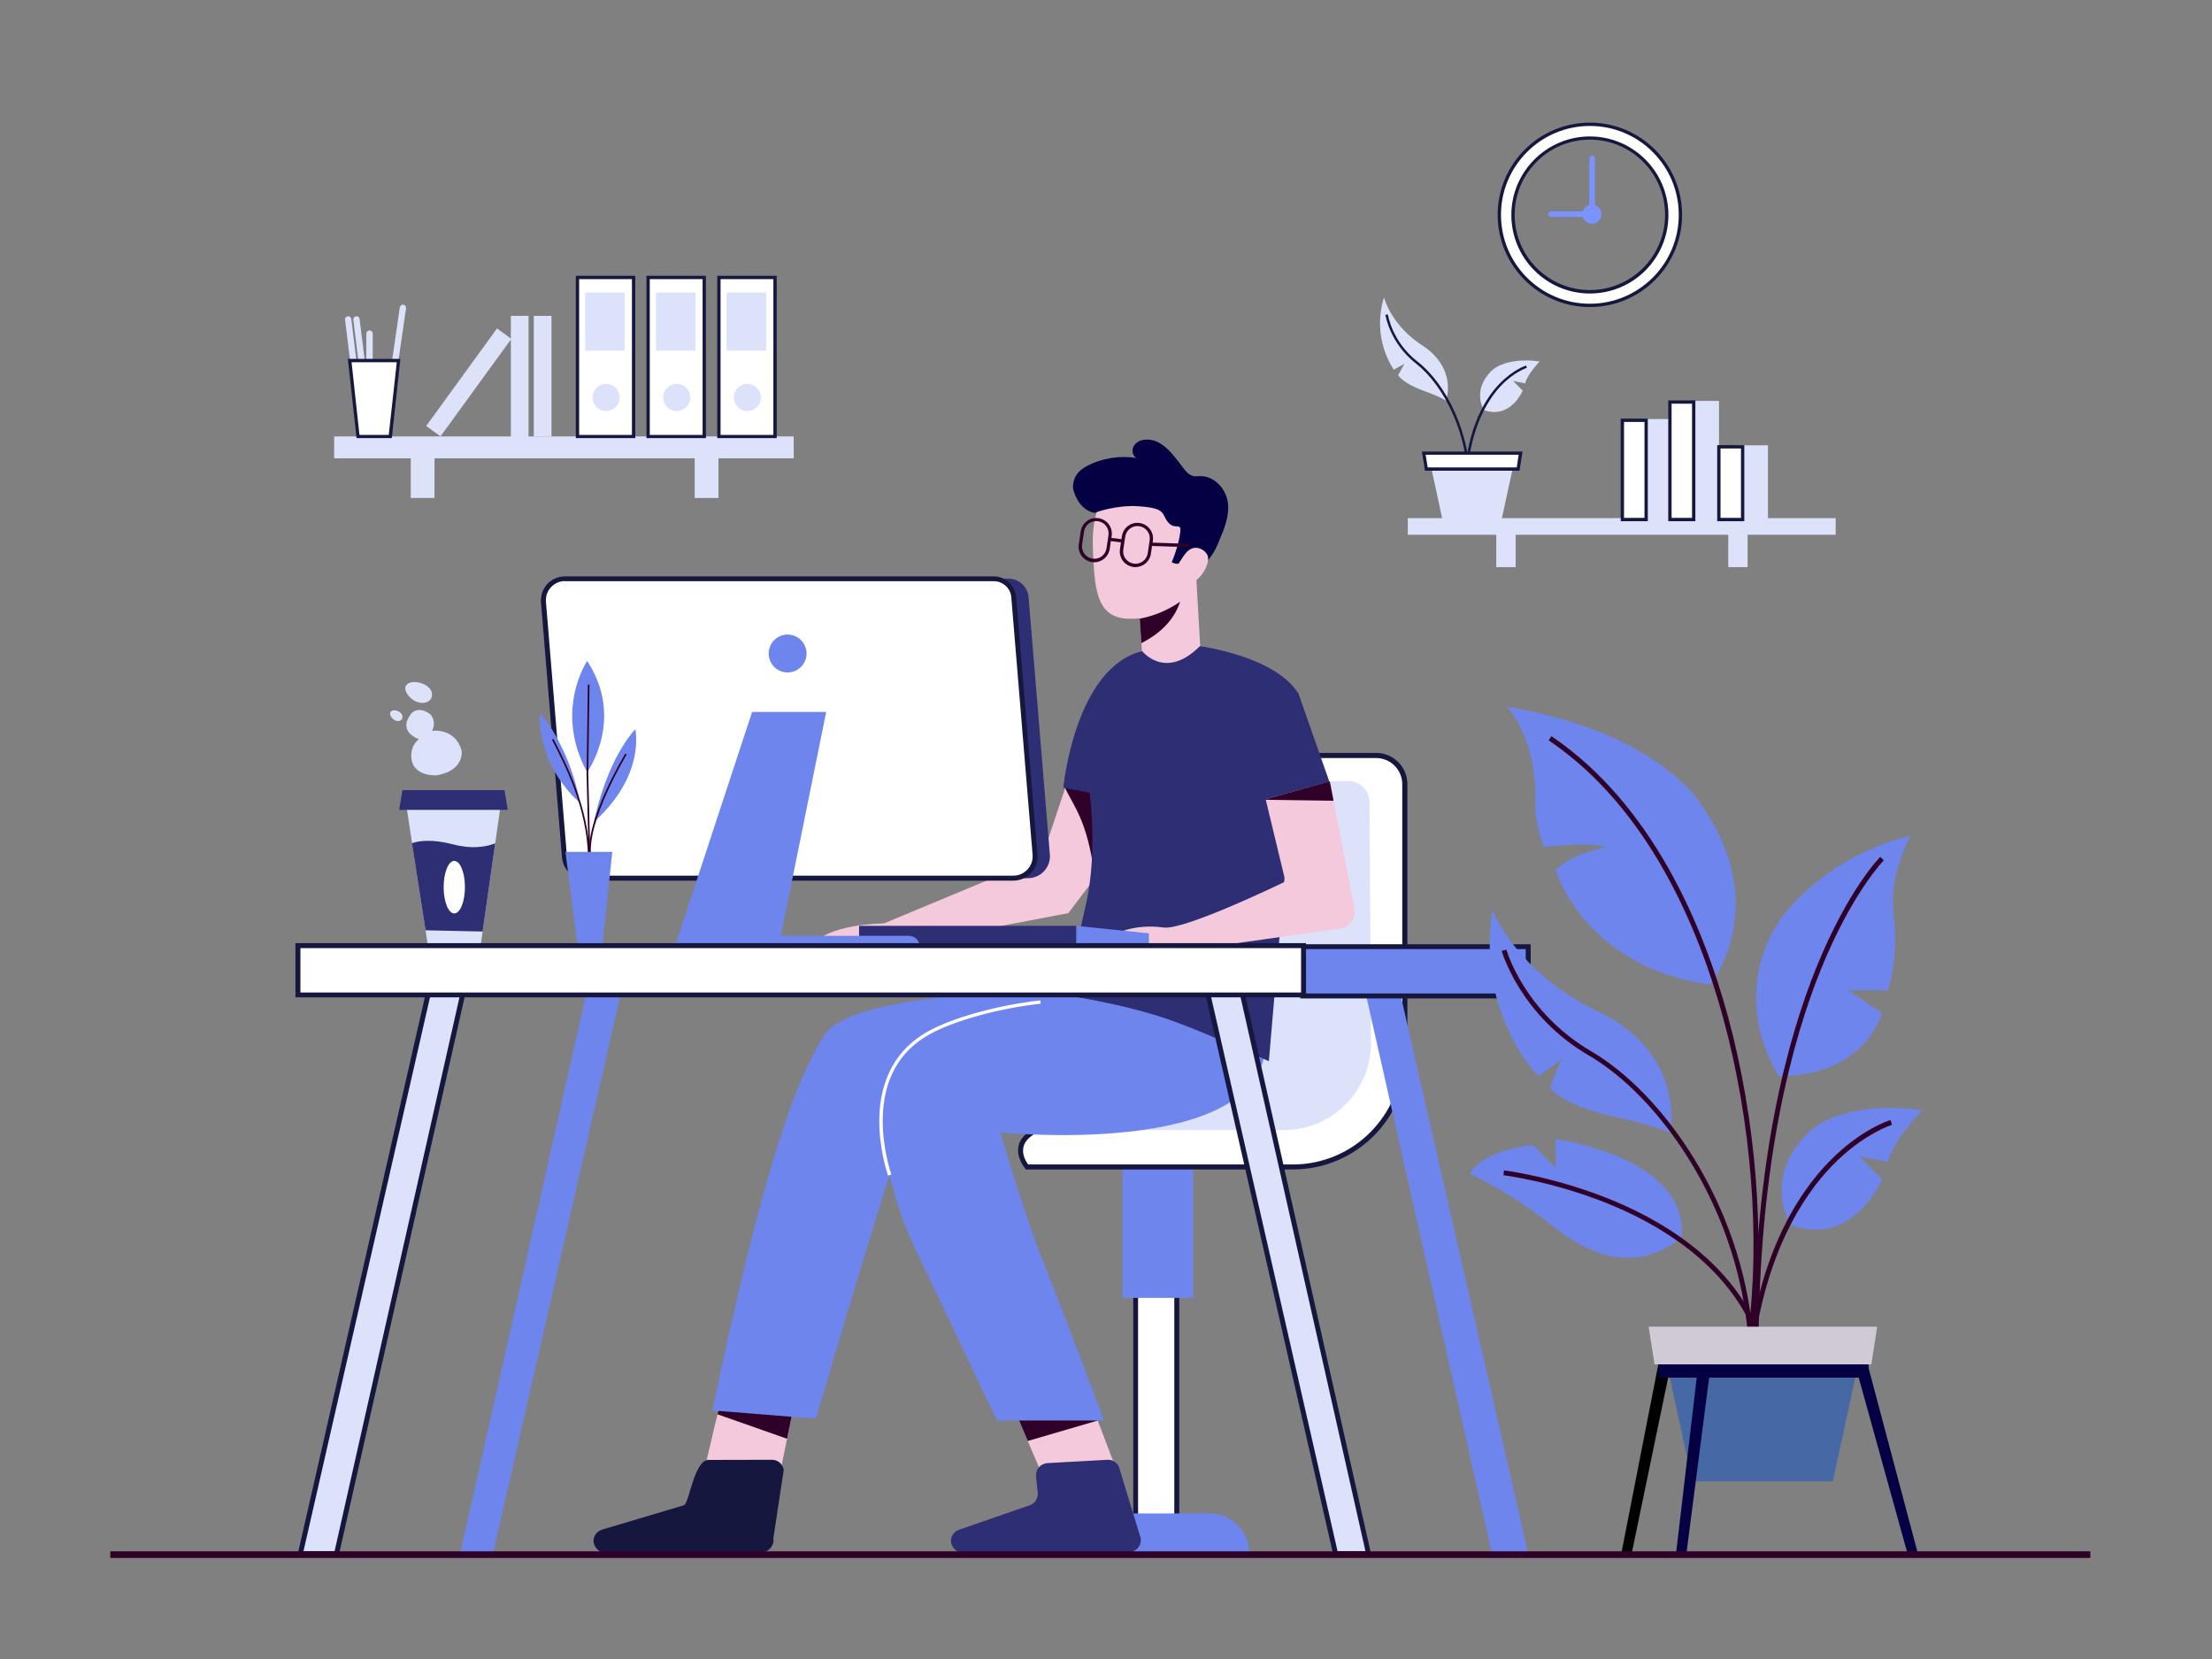 <svg xmlns="http://www.w3.org/2000/svg" xml:space="preserve" id="Illustration" x="0" y="0" style="enable-background:new 0 0 1600 1200" version="1.1" viewBox="0 0 1600 1200">
  <rect x="0" y="0" width="1600" height="1200" fill="#808080" stroke="none"/>
  <style>
    .st0{fill:#fff}.st1{fill:#15173f}.st2{fill:#6f85ee}.st3{fill:#dde2fb}.st4{fill:#f3c9db}.st5{fill:#2f0128}.st6{fill:#2e2e75}.st7{fill:#050044}.st10{fill:#7b93ff}
  </style>
  <switch>
    <g>
      <linearGradient id="SVGID_1_" x1="0" x2=".707" y1="0" y2=".707" gradientUnits="userSpaceOnUse">
        <stop offset="0" style="stop-color:#dedfe3"/>
        <stop offset=".178" style="stop-color:#dadbdf"/>
        <stop offset=".361" style="stop-color:#cecfd3"/>
        <stop offset=".546" style="stop-color:#b9bcbf"/>
        <stop offset=".732" style="stop-color:#9ca0a2"/>
        <stop offset=".918" style="stop-color:#787d7e"/>
        <stop offset="1" style="stop-color:#656b6c"/>
      </linearGradient>
      <g id="Chair_1_">
        <path d="M821.4 924.5h29.8v195.2h-29.8z" class="st0"/>
        <path d="M853 1121.5h-33.3V922.7H853v198.8zm-29.8-3.6h26.2V926.3h-26.2v191.6z" class="st1"/>
        <path d="M811.9 836.4h51.2v102.4h-51.2z" class="st2"/>
        <path d="M935.1 844.1H742.9s-11.9-13.7 2.1-23.9c33.8-24.6 71.8-60.4 81.2-86.2 9-24.8 18.6-117.6 22.8-162.7 1.3-14.1 13.1-24.8 27.3-24.8h119c11.5 0 20.8 9.3 20.8 20.8v195.8c0 44.8-36.3 81-81 81z" class="st0"/>
        <path d="M935.1 845.9h-193l-.5-.6c-.2-.3-6-7-5.1-14.9.5-4.5 3-8.4 7.5-11.7 33.5-24.4 71.5-60.3 80.6-85.4 9.1-25 18.9-121.8 22.7-162.2 1.4-15.1 13.9-26.5 29.1-26.5h119c12.5 0 22.6 10.1 22.6 22.6V763c-.1 45.8-37.2 82.9-82.9 82.9zm-191.4-3.6h191.4c43.7 0 79.2-35.5 79.2-79.2V567.3c0-10.5-8.5-19-19-19h-119c-13.3 0-24.3 10-25.5 23.2-4.7 50.4-14 138.6-22.9 163.1-10 27.6-50.4 64.1-81.8 87.1-3.6 2.6-5.6 5.7-6 9.1-.7 5.2 2.4 9.9 3.6 11.5z" class="st1"/>
        <path d="M903.6 1123.3H769.1c0-15.8 12.8-28.6 28.6-28.6H875c15.8 0 28.6 12.8 28.6 28.6z" class="st2"/>
        <path d="M883.5 565c-6.8 0-12.6 5.2-13.3 12-3.3 31.2-12.4 115-20.2 153.5-9.3 45.9-73.8 86.9-73.8 86.9h152.4c34.8 0 63.1-28.2 63.1-63.1l-1.1-174.2c-.1-8.4-6.9-15.1-15.2-15.1h-91.9z" class="st3"/>
      </g>
      <g id="Man_2_">
        <path d="m575.3 1011.4-2.8 13.7-3.2 15.6-4.7 23.1-54.7-2.4 6-25.5 3.1-12.9 2.8-11.6z" class="st4"/>
        <path d="m575.3 1011.4-2.8 13.7-3.2 15.6L519 1023l2.8-11.6z" class="st5"/>
        <path d="m822.4 742.9-28.6-26.2s-175-3.6-197.6 32.1-45.2 102.4-81 271.4l75 6s43.1-148.2 71.4-232.1l160.8-51.2z" class="st2"/>
        <path d="m808.7 1066.2-53.6 3.5-11.7-27.4-8.5-20.2 55.9-3 3.2 8.4z" class="st4"/>
        <path d="m794 1027.5-50.6 14.8-8.5-20.2 55.9-3z" class="st5"/>
        <path d="M723.6 819.1s186.9 19 191.7-61.9c0 0 22-49.4-76.8-41.1 0 0-172 6.5-193.5 54.2 0 0-21.4 47.6 15.5 129.8l60.7 127.4h77.4s-31.8-84.7-45.2-117.9c-11.4-28-29.8-90.5-29.8-90.5z" class="st2"/>
        <path d="m865.4 419.6 3.7 64.4-41.7 8.3-1.8-27.2-1.2-17.7v-.2c-30.3 3.5-32.7-15.8-33.9-50.8-1.2-33.9 11.5-57.3 56-48.2 30 6.2 30.7 38.4 27.4 57.1-1.7 9.2-8.5 14.3-8.5 14.3zM833 581.3l-14.4 18.9-20.1 26.3-13.8 18.2-12 15.8-130.3 24.8-56.6-.7s9.5-15.5 53.6-16.7l114.3-47.6 16.8-50.4.3-1 10.2-22.4 52 34.8z" class="st4"/>
        <path d="m833 581.3-14.4 18.9-20.1 26.3-6.8 6.3c-5.3-40-15.5-50-21.3-63l.3-1 10.2-22.4 52.1 34.9z" class="st5"/>
        <path d="M939.3 501.9c-16.7-27.4-71.4-34.5-71.4-34.5-25 25-41.7 3.6-41.7 3.6-48.8 11.9-57.1 98.8-57.1 98.8l19 3.6s6 41.7-2.4 79.8c-4.4 20.3-15.5 66.7-15.5 66.7s41.7 5.8 76.2 17.9c23.8 8.3 71.4 29.8 71.4 29.8l14.3-166.7 29.8-34.5-22.6-64.5z" class="st6"/>
        <path d="M969.2 671.7 860.7 687l-71.4.6s17.9-21.4 52.4-16.7c15.4 2.1 88.1-33.3 88.1-33.3l-14.2-59-.1-.5 46.4-12.8 2.7 13.9 15.1 77.7c1.4 7-3.4 13.7-10.5 14.8z" class="st4"/>
        <path d="M823.8 366.2c20.7 1.5 15.9 5.7 21.4 11.9 4.9 5.5 9.4-.6 8.5 6.7-.9 7.3-3.3 15.1-6.1 21.8 1.4 1.1 3.6 1.2 4.8 1.2 2.6-3.5 3.8-6.7 7.1-9.5 6.2-5.2 13.9.5 14.3 4.8.1.6.3 1.9 0 2.4 6-8.3 6-9.5 9.5-17.9 3.6-8.4 6.6-18 4.3-26.8s-10.2-16.5-19.3-16.4c-1.8 0-3.5.3-5.2-.1-3.2-.7-5.4-3.4-7.4-6-7.1-9.5-15.4-21.2-27.2-20.3-3.3.2-6.7 1.7-8.4 4.6-1.7 2.8-1 7.1 1.9 8.7-12.2-2-25.1.1-36 5.9-5.8 3.1-9.8 7.6-9.9 15.1 0 2.5 3.7 16.3 15.6 18.7 0-.1 15.5-6 32.1-4.8z" class="st7"/>
        <path d="m860.8 393.4-27.1-.9.2-1.4c.9-6.2-3.4-11.9-9.6-12.8-6.2-.9-11.9 3.4-12.8 9.6l-.3 2.1-7.3-.9.2-1.5c.9-6.2-3.4-11.9-9.6-12.8-6.2-.9-11.9 3.4-12.8 9.6l-1.4 9.4c-.9 6.2 3.4 11.9 9.6 12.8.5.1 1.1.1 1.6.1 5.5 0 10.4-4.1 11.2-9.7l.8-5.6 7.3.9-.7 5c-.9 6.2 3.4 11.9 9.6 12.8.5.1 1.1.1 1.6.1 5.5 0 10.4-4.1 11.2-9.7l.8-5.6 27.3.9.2-2.4zm-59-6.3-1.4 9.4c-.7 4.9-5.2 8.3-10.1 7.6-4.9-.7-8.3-5.2-7.6-10.1l1.4-9.4c.7-4.9 5.2-8.3 10.1-7.6 4.9.7 8.3 5.2 7.6 10.1zm29.8 3.6-1.4 9.4c-.7 4.9-5.3 8.3-10.1 7.6-4.9-.7-8.3-5.2-7.6-10.1l1.4-9.4c.7-4.9 5.2-8.3 10.1-7.6 4.9.7 8.3 5.2 7.6 10.1z" class="st5"/>
        <path d="m749.4 1067.9 1.2 11.8c.4 4-2 7.8-5.8 9.1l-51.1 17.7c-3.5 1.2-6 4.6-5.9 8.3.1 1.9.9 4.1 3 6.1 1.6 1.6 3.8 2.4 6.1 2.4l119.6-.6c5.3 0 9.4-4.8 8.6-10.1l-15.1-49.4c-.7-4.4-4.6-7.6-9.1-7.3l-43.2 2.4c-5.1.3-8.8 4.7-8.3 9.6z" class="st6"/>
        <path d="m494.7 1088.8-59.5 17.7c-3.5 1.2-6 4.6-5.9 8.3.1 1.9.9 4.1 3 6.1 1.6 1.6 3.8 2.4 6.1 2.4l112.4-.6c5.3 0 9.4-4.8 8.6-10.1l7.5-49.4c-.7-4.4-4.6-7.6-9.1-7.3l-45.6.1c-10.2.6-13.7 31.5-17.5 32.8z" class="st1"/>
        <path d="M853.6 435.2c-5 15.8-18.3 25.1-28 30l-1.2-17.7c17.3-3.2 29.2-12.3 29.2-12.3zM964.6 579.2l-49-.7-.1-.4 46.4-12.9z" class="st5"/>
        <path d="M642.4 850.4c-.1-.2-6.6-18.6-6.4-40.5.3-29.1 12.4-51.2 35.1-63.8 18.2-10.1 50.9-19.1 81.4-22.5l.3 2.4c-29.8 3.2-62.9 12.3-80.5 22.2-22.1 12.3-33.5 33-33.8 61.6-.2 21.5 6.2 39.5 6.2 39.7l-2.3.9z" class="st0"/>
      </g>
      <g id="Coffee">
        <path d="m361.9 584-3.7 26-9.1 63.8-1.5 10.2h-38.1l-1.7-11.2-9.7-62.9-4-25.9z" class="st3"/>
        <path d="M367.3 585.8h-78.6l2.4-14.3h73.8zM358.2 610l-9.1 63.8-41.3-.9-9.8-63c5.3-1.8 14.6-3.1 29.9.9 13.6 3.5 23.6 1.8 30.3-.8z" class="st6"/>
        <ellipse cx="328.6" cy="641.7" class="st0" rx="7.7" ry="19"/>
        <path d="M295.8 494.1s-6 2.4 0 9.5 16.7 6 16.7-1.2-11.9-10.7-16.7-8.3zM283.4 514.2s-2.8 1.2 0 4.9 7.7 3.1 7.7-.6-5.5-5.6-7.7-4.3zM303 534.6s-15.5-4.8-6-17.9c0 0 4.8-7.1 14.3 0 0 0 4.8 4.8 1.2 11.9 0 0 16.7-2.4 21.4 14.3 0 0 2.4 14.3-17.9 17.9 0 0-14.3 1.2-17.9-9.5.1 0-3.4-9.6 4.9-16.7z" class="st3"/>
      </g>
      <g id="Computer">
        <path d="M743.6 635.2h-308c-8.7 0-15.9-6.7-16.6-15.3l-15.2-184.4c-.8-9.1 6.4-16.9 15.6-16.9h310.2c7.5 0 13.8 5.8 14.4 13.3l15.4 186.3c.7 9.1-6.6 17-15.8 17z" class="st6"/>
        <path d="M732.9 635.2h-308c-8.7 0-15.9-6.7-16.6-15.3l-15.2-184.4c-.8-9.1 6.4-16.9 15.6-16.9h310.2c7.5 0 13.8 5.8 14.4 13.3l15.4 186.3c.7 9.1-6.6 17-15.8 17z" class="st0"/>
        <path d="M732.9 637h-308c-9.5 0-17.6-7.4-18.4-16.9l-15.2-184.4c-.4-4.8 1.3-9.7 4.5-13.2 3.3-3.6 8-5.6 12.8-5.6h310.2c8.4 0 15.5 6.5 16.2 14.9L750.4 618c.4 4.9-1.3 9.8-4.6 13.4s-8 5.6-12.9 5.6zM408.7 420.3c-3.9 0-7.5 1.6-10.2 4.5-2.7 2.9-3.9 6.6-3.6 10.5l15.2 184.4c.6 7.7 7.2 13.7 14.8 13.7h308c4 0 7.6-1.6 10.3-4.5 2.7-2.9 4-6.7 3.7-10.6L731.5 432c-.5-6.5-6.1-11.6-12.6-11.6H408.7z" class="st1"/>
        <path d="M778.6 685.2H621.4v-15.5h157.2z" class="st6"/>
        <path d="m831 685.8-52.4-.6v-15.5l52.4 5.4zM657.2 676.9h-92.4L597.6 515H544l-56 170.2h177.4c.1-4.6-3.6-8.3-8.2-8.3z" class="st2"/>
        <circle cx="569.7" cy="472.7" r="13.7" class="st2"/>
      </g>
      <g id="Table_1_">
        <path d="m450.6 711.8-94 412.1h-23.8l92.8-412.1z" class="st2"/>
        <path d="m336.3 711.8-92.8 412.1h-26.2l94-412.1z" class="st3"/>
        <path d="M244.9 1125.7H215L309.9 710h28.7l-93.7 415.7zm-25.4-3.6H242l92.1-408.5h-21.3l-93.3 408.5z" class="st1"/>
        <path d="m872 711.8 94.1 412.1h23.8L897 711.8z" class="st3"/>
        <path d="M992.1 1125.7h-27.5l-.3-1.4L869.8 710h28.7l93.6 415.7zm-24.6-3.6h20.2l-92.1-408.5h-21.3l93.2 408.5z" class="st1"/>
        <path d="m986.3 711.8 92.9 412.1h26.2l-94.1-412.1z" class="st2"/>
        <path d="M942.3 684.7h163.1v35.6H942.3z" class="st2"/>
        <path d="M1107.2 722.2H940.5V683h166.7v39.2zm-163.1-3.6h159.5v-32.1H944.1v32.1z" class="st1"/>
        <path d="M215.5 684h727.4v35.6H215.5z" class="st0"/>
        <path d="M944.7 721.4h-731v-39.2h731v39.2zm-727.4-3.5h723.8v-32.1H217.3v32.1z" class="st1"/>
      </g>
      <g id="Plant_5_">
        <path d="M1090 511.2s20.7 20.7 20.7 66.3c0 0-2.1 14.5 6.2 35.2 0 0 29-4.1 45.6 0 0 0-24.9 4.1-37.3 16.6 0 0 20.7 70.4 111.9 82.9 0 0 46.4-57.5-8.3-132.6 0 0-30.9-50.2-138.8-68.4zM1286.8 778.4s-37.3-53.9 0-111.9c0 0 29-45.6 95.3-62.1 0 0-16.6 29-12.4 58 4.1 29-4.1 53.9-4.1 53.9h-29l24.9 16.6c-.1 0-12.5 45.5-74.7 45.5zM1079.7 658.3s16.6 45.6 78.7 74.6c0 0 58 24.9 49.7 87 0 0-4.1-4.1-41.4-12.4s-45.6-20.7-45.6-20.7l8.3-20.7-16.6 12.4c0-.1-45.5-45.6-33.1-120.2zM1063.1 848.9s8.3-16.6 45.6-20.7l16.6 16.6V824s95.3 12.4 91.1 70.4c0 0-32.4 34.6-82.9 0-17.3-11.8-29-24.8-70.4-45.5zM1295.1 886.1s-20.7-33.1 12.4-66.3c18.8-18.8 58-20.7 82.9-16.6 0 0-20.7 20.7-24.9 37.3l-20.7-4.1 16.6 16.6s-20.7 49.7-66.3 33.1z" class="st2"/>
        <path d="m1267.9 965.1-3.5-.5c9.1-68.5 2.4-154-18.1-228.7-17.6-64.4-53.8-151.5-126.1-200.4l2-3c73.2 49.6 109.8 137.5 127.6 202.4 20.5 75.2 27.3 161.2 18.1 230.2z" class="st5"/>
        <path d="M1272 977.3h-3.6c0-137.2 24.9-227.1 45.7-278.2 22.7-55.6 45-78.4 46-79.3l2.5 2.5c-.2.2-22.9 23.3-45.3 78.4-20.6 50.8-45.3 140.1-45.3 276.6z" class="st5"/>
        <path d="m1268.1 978-3.5-.5c9.5-73.5 36.8-115 58.1-136.9 23.2-23.9 43.9-30.2 44.8-30.4l1 3.4c-.2.1-20.8 6.4-43.4 29.7-20.8 21.6-47.7 62.4-57 134.7z" class="st5"/>
        <path d="M1264.3 965c-8.1-93-64-171.8-115.1-201.6-49.8-29-62.8-75.2-63-75.6l3.4-.9c.1.4 12.9 45.2 61.3 73.5 51.9 30.3 108.7 110.2 116.9 204.4l-3.5.2z" class="st5"/>
        <path d="M1272.7 973.7c-17.8-54.4-67.1-85.1-105.3-101.3-41.6-17.6-79.6-22.3-79.9-22.3l.4-3.5c.4 0 38.7 4.8 80.8 22.6 39 16.5 89.2 47.8 107.4 103.5l-3.4 1z" class="st5"/>
        <path d="M1325.7 1071.5h-101.6l-19.3-88.9H1345z" style="fill:#4669a6"/>
        <path d="M1353.6 986.9h-156.8l-4.3-27.3h165.3z" style="fill:#cfcad6"/>
        <path d="m1172.7 1123.9 26.8-137h9.1l-28.4 137z"/>
        <path d="M1199.5 986.9h152v9.6h-152z" class="st7"/>
        <path d="m1212.3 1123.9 16.1-137h9.1l-17.7 137zM1387.3 1123.9l-36.4-137h-9.1l38 137z" class="st7"/>
      </g>
      <g id="Cloock">
        <path d="M1150 220.9c-36.1 0-65.5-29.4-65.5-65.5S1113.9 90 1150 90s65.5 29.4 65.5 65.5-29.4 65.4-65.5 65.4zm0-121.1c-30.7 0-55.6 25-55.6 55.6s25 55.6 55.6 55.6 55.6-25 55.6-55.6-24.9-55.6-55.6-55.6z" class="st0"/>
        <path d="M1150 222.1c-36.8 0-66.7-29.9-66.7-66.7s29.9-66.7 66.7-66.7c36.8 0 66.7 29.9 66.7 66.7s-29.9 66.7-66.7 66.7zm0-131c-35.4 0-64.3 28.8-64.3 64.3s28.8 64.3 64.3 64.3c35.4 0 64.3-28.8 64.3-64.3s-28.8-64.3-64.3-64.3zm0 121.2c-31.3 0-56.8-25.5-56.8-56.8s25.5-56.8 56.8-56.8 56.8 25.5 56.8 56.8-25.4 56.8-56.8 56.8zm0-111.3c-30 0-54.4 24.4-54.4 54.4s24.4 54.4 54.4 54.4 54.4-24.4 54.4-54.4S1180 101 1150 101z" class="st1"/>
        <circle cx="1151.5" cy="154.9" r="6.9" class="st10"/>
        <path d="M1153.5 150h-3.9v-35.4c0-1.1.9-2 2-2s2 .9 2 2V150zM1157.4 153v3.9H1122c-1.1 0-2-.9-2-2s.9-2 2-2h35.4z" class="st10"/>
      </g>
      <g id="Display_2_">
        <path d="m287.1 268.4-4.5-.7 6.6-45.4c.2-1.2 1.3-2.1 2.6-1.9 1.2.2 2.1 1.3 1.9 2.6l-6.6 45.4zM269.5 287.2H265v-45.9c0-1.2 1-2.3 2.3-2.3 1.2 0 2.3 1 2.3 2.3v45.9zM259.7 276.2l-4.5.6-5.6-45.5c-.2-1.2.7-2.4 2-2.5 1.2-.2 2.4.7 2.5 2l5.6 45.4z" class="st3"/>
        <path d="m265.7 276.2-4.5.6-5.6-45.5c-.2-1.2.7-2.4 2-2.5 1.2-.2 2.4.7 2.5 2l5.6 45.4zM241.7 315.7h332.4v15.8H241.7zM369.5 228.5h12.8v87.2h-12.8z" class="st3"/>
        <path d="m308.27 308.123 51.247-70.554 10.356 7.523-51.247 70.554zM386.1 228.5h12.8v87.2h-12.8z" class="st3"/>
        <path d="M417.7 200.7h40.6v115.1h-40.6z" class="st0"/>
        <path d="M459.5 316.9h-43V199.5h43v117.4zm-40.6-2.3h38.2V201.9h-38.2v112.7z" class="st1"/>
        <path d="M423.3 211.6h28.6v42.1h-28.6z" class="st3"/>
        <circle cx="438.4" cy="287.5" r="9.8" class="st3"/>
        <path d="M468.8 200.7h40.6v115.1h-40.6z" class="st0"/>
        <path d="M510.6 316.9h-43V199.5h43v117.4zm-40.6-2.3h38.2V201.9H470v112.7z" class="st1"/>
        <path d="M474.5 211.6h28.6v42.1h-28.6z" class="st3"/>
        <circle cx="489.5" cy="287.5" r="9.8" class="st3"/>
        <path d="M520 200.7h40.6v115.1H520z" class="st0"/>
        <path d="M561.8 316.9h-43V199.5h43v117.4zm-40.6-2.3h38.2V201.9h-38.2v112.7z" class="st1"/>
        <path d="M525.6 211.6h28.6v42.1h-28.6z" class="st3"/>
        <circle cx="540.6" cy="287.5" r="9.8" class="st3"/>
        <path d="M282.3 315.7H259l-6-54.9h35.3z" class="st0"/>
        <path d="M283.4 316.9h-25.5l-6.3-57.3h38l-6.2 57.3zm-23.4-2.3h21.2L287 262h-32.7l5.7 52.6z" class="st1"/>
        <path d="M297.1 329.6h17.2v30.6h-17.2zM502.5 329.6h17.2v30.6h-17.2z" class="st3"/>
      </g>
      <g id="Display_1_">
        <path d="M1250.1 385.2h14v25h-14zM1082.3 385.2h14v25h-14z" class="st3"/>
        <path d="M1018.3 374.8h309.5v12h-309.5zM1001.1 215s4.4 20.1 28.9 35.7c0 0 23 13.7 16 39.3 0 0-1.5-2-16.7-7.5-15.2-5.6-18-11.2-18-11.2l4.6-8.2-7.7 4.3c.1-.1-16.5-21.8-7.1-52.4z" class="st3"/>
        <path d="M1186.7 303.1h22.3v72.7h-22.3z" class="st3"/>
        <path d="M1173.5 304h17.2v71.8h-17.2z" class="st0"/>
        <path d="M1191.9 377h-19.6v-74.2h19.6V377zm-17.2-2.4h14.8v-69.4h-14.8v69.4z" class="st1"/>
        <path d="M1221.1 290h22.3v85.8h-22.3z" class="st3"/>
        <path d="M1207.9 290.8h17.2v85h-17.2z" class="st0"/>
        <path d="M1226.3 377h-19.6v-87.4h19.6V377zm-17.2-2.4h14.8V292h-14.8v82.6z" class="st1"/>
        <path d="M1256.5 322.1h22.3v53.7h-22.3z" class="st3"/>
        <path d="M1243.3 323.2h17.2v52.6h-17.2z" class="st0"/>
        <path d="M1261.7 377h-19.6v-55h19.6v55zm-17.2-2.4h14.8v-50.2h-14.8v50.2z" class="st1"/>
        <path d="M1073.3 296.6s-8.8-14 5.3-28.1c7.9-7.9 24.6-8.8 35.1-7 0 0-8.8 8.8-10.5 15.8l-8.8-1.8 7 7c0 .1-8.8 21.1-28.1 14.1z" class="st3"/>
        <path d="m1062 335.6-1.8-.2c4-31.2 15.6-48.8 24.7-58.1 9.9-10.1 18.7-12.8 19-12.9l.5 1.7-.3-.9.3.9c-.1 0-8.8 2.7-18.3 12.5-8.8 9.1-20.1 26.4-24.1 57z" class="st1"/>
        <path d="M1061.4 354.1c1.8-39.4-17.3-75.6-37-91-19.3-15-22.2-35.2-22.3-35.4l1.8-.2c0 .2 2.9 19.7 21.6 34.2 20.1 15.6 39.5 52.4 37.7 92.5l-1.8-.1z" class="st1"/>
        <path d="M1086.3 375.1h-43.1l-8.1-37.6h59.4z" class="st3"/>
        <path d="M1098.1 339.3h-66.4l-1.8-11.6h70z" class="st0"/>
        <path d="M1099.1 340.5h-68.4l-2.2-13.9h72.8l-2.2 13.9zm-66.4-2.4h64.4l1.4-9.2h-67.3l1.5 9.2z" class="st1"/>
      </g>
      <g id="Plant_4_">
        <path d="M424.7 478.1s-24.3 35.9 0 80.5c0-.1 27.7-38.5 0-80.5zM390.6 515.6s21.1 23.3 29 65.2c0 0-31-25.2-29-65.2z" class="st2"/>
        <path d="m425.9 623.7-1.6-63.9.9-64.6h1.2l-.9 64.6 1.6 63.8z" class="st5"/>
        <path d="M429.6 594.6s8-42.7 29.9-67.1c0 .1 7.9 32.9-29.9 67.1z" class="st2"/>
        <path d="M425.3 619.2c-.8-35.1-16.6-65.8-26-84.1l-.1-.1 1.1-.5.1.1c9.4 18.4 25.3 49.3 26.1 84.6h-1.2z" class="st5"/>
        <path d="M426.4 619.6c-3.5-25.7 24.7-72.5 25.9-74.5l1 .6c-.3.5-29.1 48.4-25.7 73.7l-1.2.2z" class="st5"/>
        <path d="M409 616.2h33.9l-7 66h-18.4z" class="st2"/>
      </g>
      <path id="Line_2_" d="M79.8 1122.1H1512v4.8H79.8z" class="st5"/>
    </g>
  </switch>
</svg>
